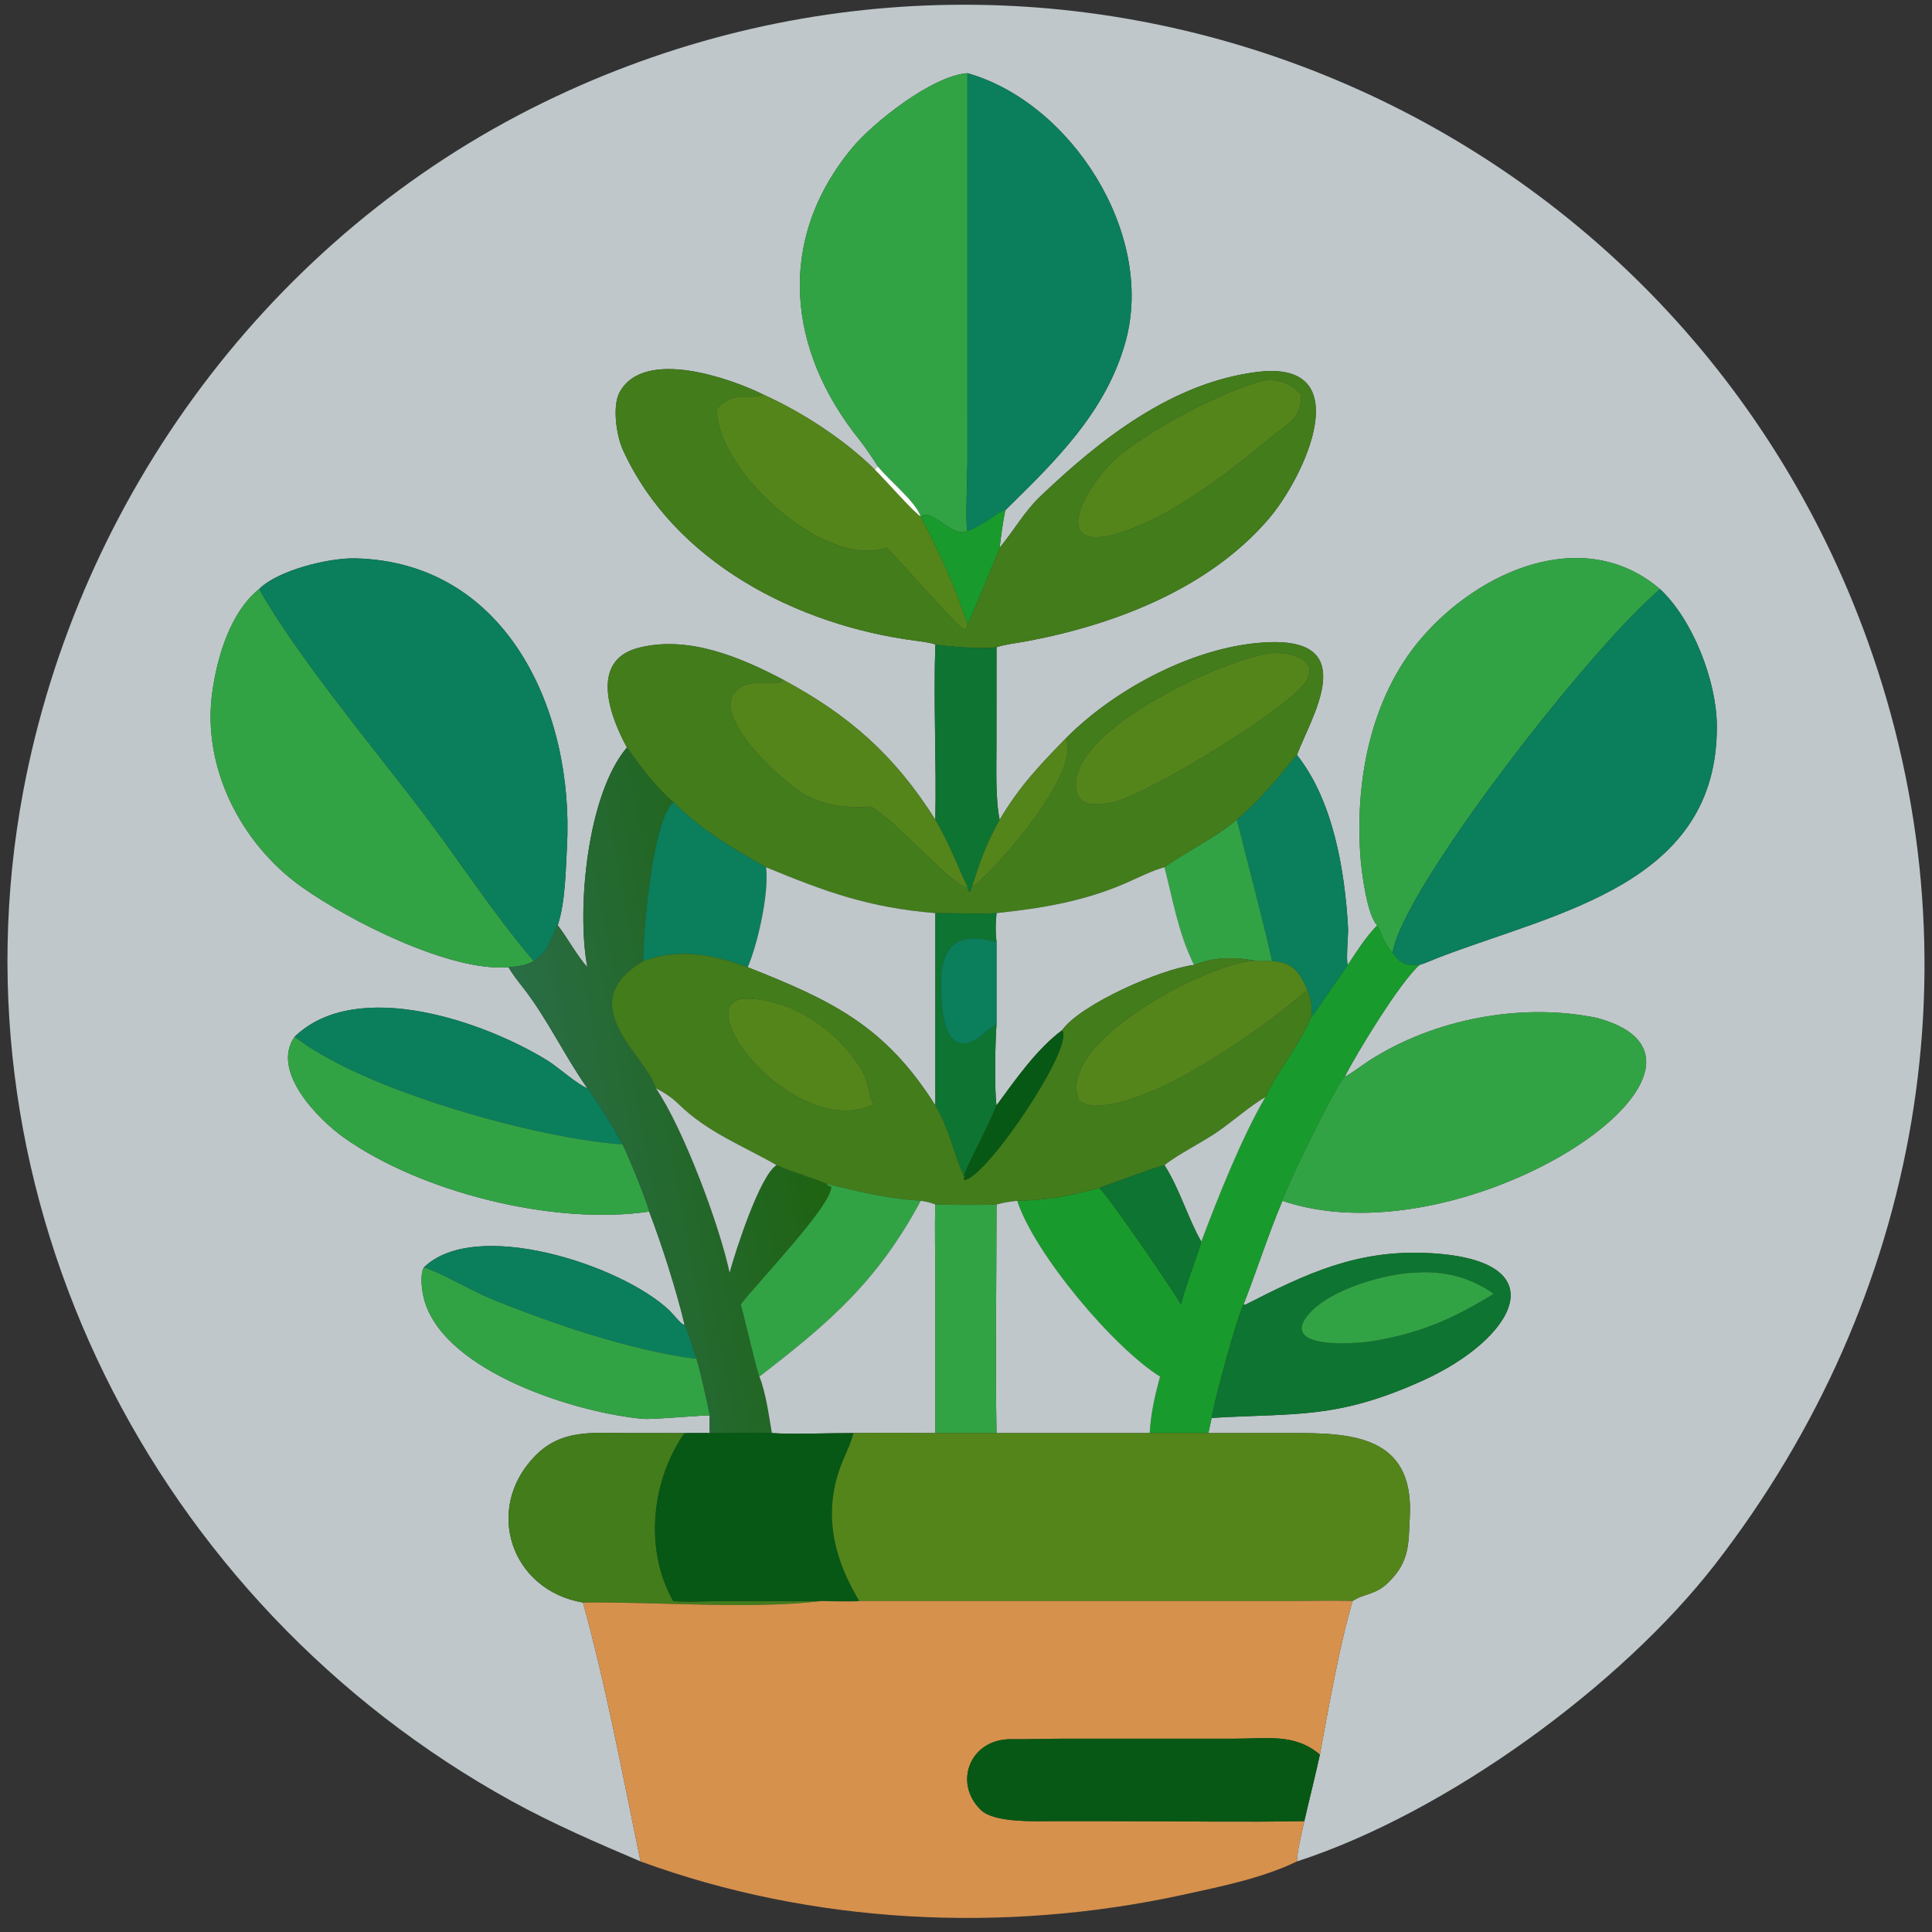 <?xml version="1.0" encoding="utf-8" ?><svg xmlns="http://www.w3.org/2000/svg" xmlns:xlink="http://www.w3.org/1999/xlink" width="1024" height="1024" viewBox="0 0 1024 1024"><rect x="0" y="0" width="1024" height="1024" fill="#333333" stroke="none"/><path fill="#BFC7CA" transform="scale(2 2)" d="M256.373 19.392C246.988 20.063 231.284 32.59 225.793 39.228C205.496 63.76 208.692 92.96 227.896 116.724C228.852 117.908 231.87 122.269 232.629 123.593L231.821 124.442C223.764 116.457 212.602 109.229 202.285 104.56C194.007 100.445 170.659 91.98 164.184 103.985C162.196 107.67 163.389 115.613 165.111 119.313C178.736 149.092 211.395 165.719 242.67 169.803C243.698 169.938 247.234 170.381 247.875 170.838C247.358 185.735 248.188 202.119 247.875 217.241C237.123 200.186 225.127 189.598 207.552 180.143C196.219 174.156 182.37 168.31 169.205 171.682C156.055 175.05 161.713 190.021 166.148 198.096C155.572 210.482 152.761 241.188 155.661 256.325C153.021 253.443 150.397 248.586 147.813 245.212C149.833 239.013 149.903 230.803 150.253 224.399C152.188 188.97 134.668 148.946 94.156 147.971C87.189 147.803 73.634 151.097 68.64 156.127C61.044 162.242 57.606 173.969 56.277 183.27C53.423 203.252 63.812 223.568 79.96 235.052C92.469 243.948 119.228 257.607 134.775 256.325C135.782 258.144 137.286 260.022 138.575 261.671C145.059 269.97 149.63 279.862 155.661 288.399C153.091 287.471 147.889 282.779 145.096 281.053C128.52 270.806 94.591 258.849 78.078 274.745C71.649 283.913 84.455 296.741 91.152 301.489C111.533 315.939 146.691 324.824 172.027 321.084C175.341 329.642 179.284 342.071 181.404 350.952L181.132 351.078C180.275 350.666 178.284 348.116 177.343 347.228C164.534 335.131 125.865 322.616 112.312 335.901C111.167 338.028 111.861 342.692 112.567 344.967C118.408 363.794 152.912 374.432 170.368 376.009C173.22 376.266 187.494 374.858 188.091 375.168C188.055 376.763 188.047 378.185 188.091 379.779C185.871 379.733 183.626 379.766 181.404 379.779L165.922 379.763C156.669 379.742 148.661 378.765 141.728 385.922C128.196 399.891 135.383 421.433 154.49 424.695C160.523 446.377 165.161 471.16 169.751 493.299C158.051 488.304 146.656 483.407 135.508 477.261C40.682 424.986 -14.003 317.428 6.128 209.833C20.865 131.398 71.887 62.463 143.805 27.268C279.816 -39.291 443.471 26.741 494.951 169.858C525.114 253.713 509.141 344.071 454.566 414.505C429.649 446.662 383.449 480.397 343.703 493.299C343.673 491.224 345.103 484.858 345.662 482.618C346.995 476.714 348.498 470.932 349.782 465.001C352.046 452.709 354.998 435.986 358.449 424.298C361.378 422.248 364.749 422.762 368.211 419.067C373.642 413.68 373.25 408.909 373.618 401.929C374.764 380.147 357.7 379.754 342.118 379.766L320.238 379.779L321.093 375.765C343.432 374.428 354.204 376.202 377.04 365.868C401.456 354.82 413.294 334.002 378.997 332.097C359.741 331.027 346.221 337.497 329.985 345.788L329.566 345.671C333.099 336.586 336.065 327.239 339.858 318.227L340.856 318.556C389.528 334.078 467.152 281.714 423.308 269.784C403.318 265.597 380.024 270.01 362.861 281.072C360.664 282.487 358.735 284.078 356.544 285.292L356.322 285.412C359.712 278.814 370.915 260.41 376.176 255.72C377.087 255.507 380.225 254.152 381.31 253.735C412.744 241.674 455.344 234.378 454.979 192.173C454.877 180.413 448.6 164.195 439.94 156.127C419.65 138.829 391.728 151.399 376.52 169.313C363.136 185.079 359.056 207.049 360.544 227.246C360.83 231.14 362.328 242.731 364.981 245.212C361.787 248.549 359.726 251.897 357.186 255.72C356.642 254.631 357.351 247.688 357.245 245.822C356.397 230.82 353.366 212.23 343.703 200.071C347.193 190.614 360.74 169.492 336.666 170.181C317.581 170.726 295.679 182.288 282.428 195.705C275.28 203.022 270.117 208.486 264.918 217.241C263.774 211.907 264.074 203.385 264.073 197.596L264.087 171.516C266.635 170.692 269.633 170.404 272.311 169.898C295.486 165.514 320.088 156.057 335.927 137.849C345.91 126.371 360.132 95.313 333.243 98.558C310.649 101.366 291.642 116.339 275.678 131.555C271.535 135.503 268.596 140.704 265.086 144.954L264.918 145.153C265.256 142.291 265.822 137.939 266.411 135.22C279.642 122.236 293.206 109.159 298.331 90.35C306.113 61.79 283.766 27.111 256.373 19.392Z"/><path fill="#32A345" transform="scale(2 2)" d="M232.629 123.593C231.87 122.269 228.852 117.908 227.896 116.724C208.692 92.96 205.496 63.76 225.793 39.228C231.284 32.59 246.988 20.063 256.373 19.392L256.379 122.58C256.38 124.986 255.798 139.764 256.373 140.657C252.6 142.873 246.979 134.444 244.002 136.882L244.002 136.882C242.488 132.735 235.909 127.65 232.629 123.593Z"/><path fill="#0B7E5C" transform="scale(2 2)" d="M256.373 19.392C283.766 27.111 306.113 61.79 298.331 90.35C293.206 109.159 279.642 122.236 266.411 135.22C265.093 135.004 260.403 139.596 256.373 140.657C255.798 139.764 256.38 124.986 256.379 122.58L256.373 19.392Z"/><path fill="#427C1B" transform="scale(2 2)" d="M202.285 104.56C198.336 106.226 195.003 103.204 190.046 108.225C189.088 123.271 217.777 150.982 234.973 145.153C238.385 148.385 253.905 166.389 255.449 166.77L256.036 166.592C256.34 165.968 256.313 165.997 256.373 165.298C257.7 163.101 263.332 148.878 264.918 145.153L265.086 144.954C268.596 140.704 271.535 135.503 275.678 131.555C291.642 116.339 310.649 101.366 333.243 98.558C360.132 95.313 345.91 126.371 335.927 137.849C320.088 156.057 295.486 165.514 272.311 169.898C269.633 170.404 266.635 170.692 264.087 171.516C260.528 172.084 251.61 171.364 247.875 170.838C247.234 170.381 243.698 169.938 242.67 169.803C211.395 165.719 178.736 149.092 165.111 119.313C163.389 115.613 162.196 107.67 164.184 103.985C170.659 91.98 194.007 100.445 202.285 104.56ZM335.359 100.788C324.683 103.172 304.146 114.119 295.773 121.49C288.993 127.46 277.355 145.977 295.032 141.72C310.179 137.396 324.554 125.881 336.651 116.039C341.135 112.391 345.06 110.911 344.723 104.56C342.219 101.681 339.099 100.496 335.359 100.788Z"/><path fill="#54851B" transform="scale(2 2)" d="M295.032 141.72C277.355 145.977 288.993 127.46 295.773 121.49C304.146 114.119 324.683 103.172 335.359 100.788C339.099 100.496 342.219 101.681 344.723 104.56C345.06 110.911 341.135 112.391 336.651 116.039C324.554 125.881 310.179 137.396 295.032 141.72Z"/><path fill="#54851B" transform="scale(2 2)" d="M190.046 108.225C195.003 103.204 198.336 106.226 202.285 104.56C212.602 109.229 223.764 116.457 231.821 124.442C234.463 127.006 242.16 135.799 244.002 136.882L244.002 136.882C248.718 145.888 253.207 155.597 256.373 165.298C256.313 165.997 256.34 165.968 256.036 166.592L255.449 166.77C253.905 166.389 238.385 148.385 234.973 145.153C217.777 150.982 189.088 123.271 190.046 108.225Z"/><path fill="white" transform="scale(2 2)" d="M231.821 124.442L232.629 123.593C235.909 127.65 242.488 132.735 244.002 136.882C242.16 135.799 234.463 127.006 231.821 124.442Z"/><path fill="#189B2C" transform="scale(2 2)" d="M256.373 140.657C260.403 139.596 265.093 135.004 266.411 135.22C265.822 137.939 265.256 142.291 264.918 145.153C263.332 148.878 257.7 163.101 256.373 165.298C253.207 155.597 248.718 145.888 244.002 136.882C246.979 134.444 252.6 142.873 256.373 140.657Z"/><path fill="#32A345" transform="scale(2 2)" d="M364.981 245.212C362.328 242.731 360.83 231.14 360.544 227.246C359.056 207.049 363.136 185.079 376.52 169.313C391.728 151.399 419.65 138.829 439.94 156.127C421.14 171.934 371.388 236.023 369.073 252.491C366.454 249.739 366.541 248.094 364.981 245.212Z"/><path fill="#0B7E5C" transform="scale(2 2)" d="M68.64 156.127C73.634 151.097 87.189 147.803 94.156 147.971C134.668 148.946 152.188 188.97 150.253 224.399C149.903 230.803 149.833 239.013 147.813 245.212C145.456 249.315 145.747 251.919 141.425 254.722C130.504 241.891 120.808 226.786 110.506 213.371C97.936 197 78.76 173.902 68.64 156.127Z"/><path fill="#32A345" transform="scale(2 2)" d="M134.775 256.325C119.228 257.607 92.469 243.948 79.96 235.052C63.812 223.568 53.423 203.252 56.277 183.27C57.606 173.969 61.044 162.242 68.64 156.127C78.76 173.902 97.936 197 110.506 213.371C120.808 226.786 130.504 241.891 141.425 254.722C139.072 255.908 137.37 256.109 134.775 256.325Z"/><path fill="#0B7E5C" transform="scale(2 2)" d="M439.94 156.127C448.6 164.195 454.877 180.413 454.979 192.173C455.344 234.378 412.744 241.674 381.31 253.735C380.225 254.152 377.087 255.507 376.176 255.72C372.227 255.786 371.443 255.666 369.073 252.491C371.388 236.023 421.14 171.934 439.94 156.127Z"/><path fill="#427C1B" transform="scale(2 2)" d="M166.148 198.096C161.713 190.021 156.055 175.05 169.205 171.682C182.37 168.31 196.219 174.156 207.552 180.143C206.273 182.575 198.228 178.584 194.46 183.854C189.309 191.062 208.494 208.184 213.883 210.951C218.965 213.561 225.425 214.255 230.853 213.75C237.255 217.339 252.51 234.765 256.085 235.151L256.373 234.981L256.716 236.225L256.992 236.305C257.217 235.837 257.403 235.47 257.589 234.981C259.422 234.877 286.968 205.907 282.428 195.705C295.679 182.288 317.581 170.726 336.666 170.181C360.74 169.492 347.193 190.614 343.703 200.071C338.661 206.201 333.894 212.088 327.778 217.241C321.759 222.262 314.925 225.412 308.606 229.827C305.418 230.673 301.786 232.526 298.704 233.882C287.453 238.833 276.233 240.704 264.087 241.981C260.148 242.259 252.042 241.993 247.875 241.981C230.334 240.551 218.946 236.405 203.006 229.827C193.617 224.571 186.198 220.148 178.408 212.597C173.484 208.261 169.901 203.387 166.148 198.096ZM337.052 173.097C325.322 174.216 283.782 193.042 285.145 208.623C285.638 214.266 290.835 213.318 295.032 212.597C305.289 209.958 342.464 187.17 346.272 180.277C349.458 174.512 341.572 172.79 337.052 173.097Z"/><path fill="#0E7431" transform="scale(2 2)" d="M247.875 217.241C248.188 202.119 247.358 185.735 247.875 170.838C251.61 171.364 260.528 172.084 264.087 171.516L264.073 197.596C264.074 203.385 263.774 211.907 264.918 217.241C261.308 223.776 259.888 227.904 257.589 234.981C257.403 235.47 257.217 235.837 256.992 236.305L256.716 236.225L256.373 234.981C253.049 227.928 251.941 224.39 247.875 217.241Z"/><path fill="#54851B" transform="scale(2 2)" d="M295.032 212.597C290.835 213.318 285.638 214.266 285.145 208.623C283.782 193.042 325.322 174.216 337.052 173.097C341.572 172.79 349.458 174.512 346.272 180.277C342.464 187.17 305.289 209.958 295.032 212.597Z"/><path fill="#54851B" transform="scale(2 2)" d="M207.552 180.143C225.127 189.598 237.123 200.186 247.875 217.241C251.941 224.39 253.049 227.928 256.373 234.981L256.085 235.151C252.51 234.765 237.255 217.339 230.853 213.75C225.425 214.255 218.965 213.561 213.883 210.951C208.494 208.184 189.309 191.062 194.46 183.854C198.228 178.584 206.273 182.575 207.552 180.143Z"/><path fill="#54851B" transform="scale(2 2)" d="M264.918 217.241C270.117 208.486 275.28 203.022 282.428 195.705C286.968 205.907 259.422 234.877 257.589 234.981C259.888 227.904 261.308 223.776 264.918 217.241Z"/><defs><linearGradient id="gradient_0" gradientUnits="userSpaceOnUse" x1="142.92" y1="296.777" x2="214.505" y2="283.508"><stop offset="0" stop-color="#296D46"/><stop offset="1" stop-color="#1E6310"/></linearGradient></defs><path fill="url(#gradient_0)" transform="scale(2 2)" d="M155.661 256.325C152.761 241.188 155.572 210.482 166.148 198.096C169.901 203.387 173.484 208.261 178.408 212.597C172.888 217.5 170.399 247.28 170.457 254.722C151.242 266.095 171.207 279.678 173.822 288.399C181.05 298.95 190.655 324.625 193.354 337.266C194.861 331.624 201.415 311.375 205.802 308.773C210.389 310.789 215.337 312.083 219.215 313.785L219.194 314.151L220.254 314.47C220.894 319.04 199.591 341.116 196.347 345.671C196.828 347.566 200.825 364.148 201.239 364.814C202.893 368.71 203.828 375.517 204.548 379.779C199.905 379.545 192.907 379.772 188.091 379.779C188.047 378.185 188.055 376.763 188.091 375.168C187.523 372.162 185.144 361.442 184.421 359.775C183.611 356.973 182.508 353.631 181.404 350.952C179.284 342.071 175.341 329.642 172.027 321.084C171.226 317.874 166.396 306.129 164.961 303.264C163.811 300.765 157.433 290.57 155.661 288.399C149.63 279.862 145.059 269.97 138.575 261.671C137.286 260.022 135.782 258.144 134.775 256.325C137.37 256.109 139.072 255.908 141.425 254.722C145.747 251.919 145.456 249.315 147.813 245.212C150.397 248.586 153.021 253.443 155.661 256.325Z"/><path fill="#0B7E5C" transform="scale(2 2)" d="M343.703 200.071C353.366 212.23 356.397 230.82 357.245 245.822C357.351 247.688 356.642 254.631 357.186 255.72L350.991 264.7C350.13 265.954 348.447 268.627 347.459 269.595C347.694 266.552 347.618 265.139 346.452 262.346C344.394 257.608 342.612 255.003 337.052 254.722C337.273 254.086 328.707 220.986 327.778 217.241C333.894 212.088 338.661 206.201 343.703 200.071Z"/><path fill="#0B7E5C" transform="scale(2 2)" d="M178.408 212.597C186.198 220.148 193.617 224.571 203.006 229.827C203.873 236.597 200.822 250.084 198.16 256.325C189.104 252.913 179.636 251.213 170.457 254.722C170.399 247.28 172.888 217.5 178.408 212.597Z"/><path fill="#32A345" transform="scale(2 2)" d="M308.606 229.827C314.925 225.412 321.759 222.262 327.778 217.241C328.707 220.986 337.273 254.086 337.052 254.722C335.775 254.656 334.368 254.706 333.08 254.722C327.64 253.513 321.643 253.588 316.439 255.72C312.276 247.277 310.875 238.656 308.606 229.827Z"/><path fill="#BFC7CA" transform="scale(2 2)" d="M264.087 241.981C276.233 240.704 287.453 238.833 298.704 233.882C301.786 232.526 305.418 230.673 308.606 229.827C310.875 238.656 312.276 247.277 316.439 255.72C307.669 256.762 286.379 266.135 281.453 273.026C274.725 278.038 269.027 286.212 264.087 292.952C263.475 288.428 263.75 275.894 264.087 271.448L264.087 249.709C263.764 246.429 263.802 245.329 264.087 241.981Z"/><path fill="#BFC7CA" transform="scale(2 2)" d="M203.006 229.827C218.946 236.405 230.334 240.551 247.875 241.981L247.875 292.952C234.634 271.928 220.637 265.198 198.16 256.325C200.822 250.084 203.873 236.597 203.006 229.827Z"/><path fill="#0E7431" transform="scale(2 2)" d="M247.875 241.981C252.042 241.993 260.148 242.259 264.087 241.981C263.802 245.329 263.764 246.429 264.087 249.709C253.832 246.659 249.26 250.636 249.374 260.81C249.433 266.075 249.609 280.65 258.738 275.414C260.491 274.328 262.039 272.609 264.087 271.448C263.75 275.894 263.475 288.428 264.087 292.952C261.547 299.216 258.107 305.247 255.427 311.484C252.722 306.177 252.224 300.574 247.875 292.952L247.875 241.981Z"/><path fill="#189B2C" transform="scale(2 2)" d="M364.981 245.212C366.541 248.094 366.454 249.739 369.073 252.491C371.443 255.666 372.227 255.786 376.176 255.72C370.915 260.41 359.712 278.814 356.322 285.412C353.924 287.779 341.007 314.228 339.858 318.227C336.065 327.239 333.099 336.586 329.566 345.671C327.817 348.99 321.723 371.347 321.093 375.765L320.238 379.779L304.681 379.779C304.991 374.475 306.052 369.888 307.426 364.814C295.061 357.086 274.209 332.305 269.571 318.227C277.943 317.981 283.266 317.022 291.315 314.82C294.721 318.275 310.451 341.45 312.999 345.671C314.415 339.937 316.72 334.647 318.364 329.043C322.661 317.609 329.101 301.35 335.359 290.725C337.626 285.245 343.965 277.775 347.459 269.595C348.447 268.627 350.13 265.954 350.991 264.7L357.186 255.72C359.726 251.897 361.787 248.549 364.981 245.212Z"/><path fill="#0B7E5C" transform="scale(2 2)" d="M264.087 271.448C262.039 272.609 260.491 274.328 258.738 275.414C249.609 280.65 249.433 266.075 249.374 260.81C249.26 250.636 253.832 246.659 264.087 249.709L264.087 271.448Z"/><path fill="#427C1B" transform="scale(2 2)" d="M333.08 254.722C323.144 253.785 279.647 275.5 285.867 291.391C286.255 292.383 289.482 293.158 290.389 293.024C306.434 292.912 335.037 272.23 346.452 262.346C347.618 265.139 347.694 266.552 347.459 269.595C343.965 277.775 337.626 285.245 335.359 290.725C331.432 292.994 326.988 296.895 323.057 299.672C318.879 302.624 312.149 305.902 308.606 308.773C304.499 309.905 295.747 313.239 291.315 314.82C283.266 317.022 277.943 317.981 269.571 318.227C267.334 318.487 266.234 318.62 264.087 319.21C259.354 319.381 252.678 319.327 247.875 319.21C246.813 318.761 245.135 318.348 244.002 318.227C234.299 317.547 228.553 315.98 219.215 313.785C215.337 312.083 210.389 310.789 205.802 308.773C196.734 303.554 187.488 300.11 179.75 292.523C178.086 290.891 175.902 289.444 173.822 288.399C171.207 279.678 151.242 266.095 170.457 254.722C179.636 251.213 189.104 252.913 198.16 256.325C220.637 265.198 234.634 271.928 247.875 292.952C252.224 300.574 252.722 306.177 255.427 311.484L255.634 311.822L255.421 312.403L255.648 312.689C261.541 311.945 284.926 277.175 281.453 273.026C286.379 266.135 307.669 256.762 316.439 255.72C321.643 253.588 327.64 253.513 333.08 254.722ZM196.347 264.753C183.354 267.695 211.169 301.411 230.853 292.952C232.311 292.545 234.116 291.927 231.435 292.403C230.294 291.232 230.1 286.852 229.117 284.972C223.212 273.685 209.314 263.829 196.347 264.753Z"/><path fill="#54851B" transform="scale(2 2)" d="M346.452 262.346C335.037 272.23 306.434 292.912 290.389 293.024C289.482 293.158 286.255 292.383 285.867 291.391C279.647 275.5 323.144 253.785 333.08 254.722C334.368 254.706 335.775 254.656 337.052 254.722C342.612 255.003 344.394 257.608 346.452 262.346Z"/><path fill="#54851B" transform="scale(2 2)" d="M230.853 292.952C211.169 301.411 183.354 267.695 196.347 264.753C209.314 263.829 223.212 273.685 229.117 284.972C230.1 286.852 230.294 291.232 231.435 292.403C234.116 291.927 232.311 292.545 230.853 292.952Z"/><path fill="#0B7E5C" transform="scale(2 2)" d="M78.078 274.745C94.591 258.849 128.52 270.806 145.096 281.053C147.889 282.779 153.091 287.471 155.661 288.399C157.433 290.57 163.811 300.765 164.961 303.264C143.213 301.927 96.171 289.035 78.078 274.745Z"/><path fill="#32A345" transform="scale(2 2)" d="M339.858 318.227C341.007 314.228 353.924 287.779 356.322 285.412L356.544 285.292C358.735 284.078 360.664 282.487 362.861 281.072C380.024 270.01 403.318 265.597 423.308 269.784C467.152 281.714 389.528 334.078 340.856 318.556L339.858 318.227Z"/><path fill="#075814" transform="scale(2 2)" d="M264.087 292.952C269.027 286.212 274.725 278.038 281.453 273.026C284.926 277.175 261.541 311.945 255.648 312.689L255.421 312.403L255.634 311.822L255.427 311.484C258.107 305.247 261.547 299.216 264.087 292.952Z"/><path fill="#32A345" transform="scale(2 2)" d="M172.027 321.084C146.691 324.824 111.533 315.939 91.152 301.489C84.455 296.741 71.649 283.913 78.078 274.745C96.171 289.035 143.213 301.927 164.961 303.264C166.396 306.129 171.226 317.874 172.027 321.084Z"/><path fill="#BFC7CA" transform="scale(2 2)" d="M173.822 288.399C175.902 289.444 178.086 290.891 179.75 292.523C187.488 300.11 196.734 303.554 205.802 308.773C201.415 311.375 194.861 331.624 193.354 337.266C190.655 324.625 181.05 298.95 173.822 288.399Z"/><path fill="#BFC7CA" transform="scale(2 2)" d="M308.606 308.773C312.149 305.902 318.879 302.624 323.057 299.672C326.988 296.895 331.432 292.994 335.359 290.725C329.101 301.35 322.661 317.609 318.364 329.043C314.927 323.153 312.639 315.098 308.606 308.773Z"/><path fill="#0E7431" transform="scale(2 2)" d="M291.315 314.82C295.747 313.239 304.499 309.905 308.606 308.773C312.639 315.098 314.927 323.153 318.364 329.043C316.72 334.647 314.415 339.937 312.999 345.671C310.451 341.45 294.721 318.275 291.315 314.82Z"/><path fill="#32A345" transform="scale(2 2)" d="M196.347 345.671C199.591 341.116 220.894 319.04 220.254 314.47L219.194 314.151L219.215 313.785C228.553 315.98 234.299 317.547 244.002 318.227C232.433 339.787 219.54 350.697 201.239 364.814C200.825 364.148 196.828 347.566 196.347 345.671Z"/><path fill="#BFC7CA" transform="scale(2 2)" d="M244.002 318.227C245.135 318.348 246.813 318.761 247.875 319.21C247.665 325.551 247.873 332.988 247.875 339.442L247.875 379.779C240.751 379.766 233.288 379.639 226.192 379.779C220.573 379.75 209.757 380.172 204.548 379.779C203.828 375.517 202.893 368.71 201.239 364.814C219.54 350.697 232.433 339.787 244.002 318.227Z"/><path fill="#BFC7CA" transform="scale(2 2)" d="M264.087 319.21C266.234 318.62 267.334 318.487 269.571 318.227C274.209 332.305 295.061 357.086 307.426 364.814C306.052 369.888 304.991 374.475 304.681 379.779L264.087 379.779C263.738 359.979 264.093 339.113 264.087 319.21Z"/><path fill="#32A345" transform="scale(2 2)" d="M247.875 319.21C252.678 319.327 259.354 319.381 264.087 319.21C264.093 339.113 263.738 359.979 264.087 379.779L247.875 379.779L247.875 339.442C247.873 332.988 247.665 325.551 247.875 319.21Z"/><path fill="#0B7E5C" transform="scale(2 2)" d="M112.312 335.901C125.865 322.616 164.534 335.131 177.343 347.228C178.284 348.116 180.275 350.666 181.132 351.078L181.404 350.952C182.508 353.631 183.611 356.973 184.421 359.775L184.109 360.085C166.687 357.755 145.781 350.619 129.724 344.037C125.261 342.208 115.996 336.877 112.312 335.901Z"/><path fill="#0E7431" transform="scale(2 2)" d="M321.093 375.765C321.723 371.347 327.817 348.99 329.566 345.671L329.985 345.788C346.221 337.497 359.741 331.027 378.997 332.097C413.294 334.002 401.456 354.82 377.04 365.868C354.204 376.202 343.432 374.428 321.093 375.765ZM375.119 337.266C366.862 337.532 352.883 341.64 347.194 347.855C337.97 357.932 360.079 356.223 364.981 355.192C376.93 353.09 385.581 349.206 395.839 342.869C389.698 338.514 382.594 336.711 375.119 337.266Z"/><path fill="#32A345" transform="scale(2 2)" d="M188.091 375.168C187.494 374.858 173.22 376.266 170.368 376.009C152.912 374.432 118.408 363.794 112.567 344.967C111.861 342.692 111.167 338.028 112.312 335.901C115.996 336.877 125.261 342.208 129.724 344.037C145.781 350.619 166.687 357.755 184.109 360.085L184.421 359.775C185.144 361.442 187.523 372.162 188.091 375.168Z"/><path fill="#32A345" transform="scale(2 2)" d="M364.981 355.192C360.079 356.223 337.97 357.932 347.194 347.855C352.883 341.64 366.862 337.532 375.119 337.266C382.594 336.711 389.698 338.514 395.839 342.869C385.581 349.206 376.93 353.09 364.981 355.192Z"/><path fill="#427C1B" transform="scale(2 2)" d="M154.49 424.695C135.383 421.433 128.196 399.891 141.728 385.922C148.661 378.765 156.669 379.742 165.922 379.763L181.404 379.779C172.636 392.297 170.68 410.729 178.408 424.298C181.783 424.638 187.64 424.319 191.307 424.309L217.612 424.298C199.49 426.574 173.456 424.43 154.49 424.695Z"/><path fill="#075814" transform="scale(2 2)" d="M181.404 379.779C183.626 379.766 185.871 379.733 188.091 379.779C192.907 379.772 199.905 379.545 204.548 379.779C209.757 380.172 220.573 379.75 226.192 379.779C225.699 381.756 224.64 384.198 223.8 386.085C218.136 398.814 220.053 410.987 227.007 423.043L227.445 423.786C227.629 424.1 227.565 423.961 227.672 424.298C226.057 424.519 219.592 424.322 217.612 424.298L191.307 424.309C187.64 424.319 181.783 424.638 178.408 424.298C170.68 410.729 172.636 392.297 181.404 379.779Z"/><path fill="#54851B" transform="scale(2 2)" d="M226.192 379.779C233.288 379.639 240.751 379.766 247.875 379.779L264.087 379.779L304.681 379.779L320.238 379.779L342.118 379.766C357.7 379.754 374.764 380.147 373.618 401.929C373.25 408.909 373.642 413.68 368.211 419.067C364.749 422.762 361.378 422.248 358.449 424.298C353.653 424.124 348.177 424.284 343.318 424.291L227.672 424.298C227.565 423.961 227.629 424.1 227.445 423.786L227.007 423.043C220.053 410.987 218.136 398.814 223.8 386.085C224.64 384.198 225.699 381.756 226.192 379.779Z"/><path fill="#D6914D" transform="scale(2 2)" d="M227.672 424.298L343.318 424.291C348.177 424.284 353.653 424.124 358.449 424.298C354.998 435.986 352.046 452.709 349.782 465.001C343.184 459.296 335.6 460.779 327.037 460.777L282.294 460.77C277.887 460.772 272.63 460.953 267.989 460.906C257.094 460.794 252.533 472.438 259.913 479.638C263.52 483.157 274.437 482.614 279.825 482.618L297.063 482.626C312.945 482.63 329.893 482.926 345.662 482.618C345.103 484.858 343.673 491.224 343.703 493.299C334.47 497.764 323.365 499.986 313.378 502.16C266.187 512.434 215.271 509.962 169.751 493.299C165.161 471.16 160.523 446.377 154.49 424.695C173.456 424.43 199.49 426.574 217.612 424.298C219.592 424.322 226.057 424.519 227.672 424.298Z"/><path fill="#075814" transform="scale(2 2)" d="M345.662 482.618C329.893 482.926 312.945 482.63 297.063 482.626L279.825 482.618C274.437 482.614 263.52 483.157 259.913 479.638C252.533 472.438 257.094 460.794 267.989 460.906C272.63 460.953 277.887 460.772 282.294 460.77L327.037 460.777C335.6 460.779 343.184 459.296 349.782 465.001C348.498 470.932 346.995 476.714 345.662 482.618Z"/></svg>